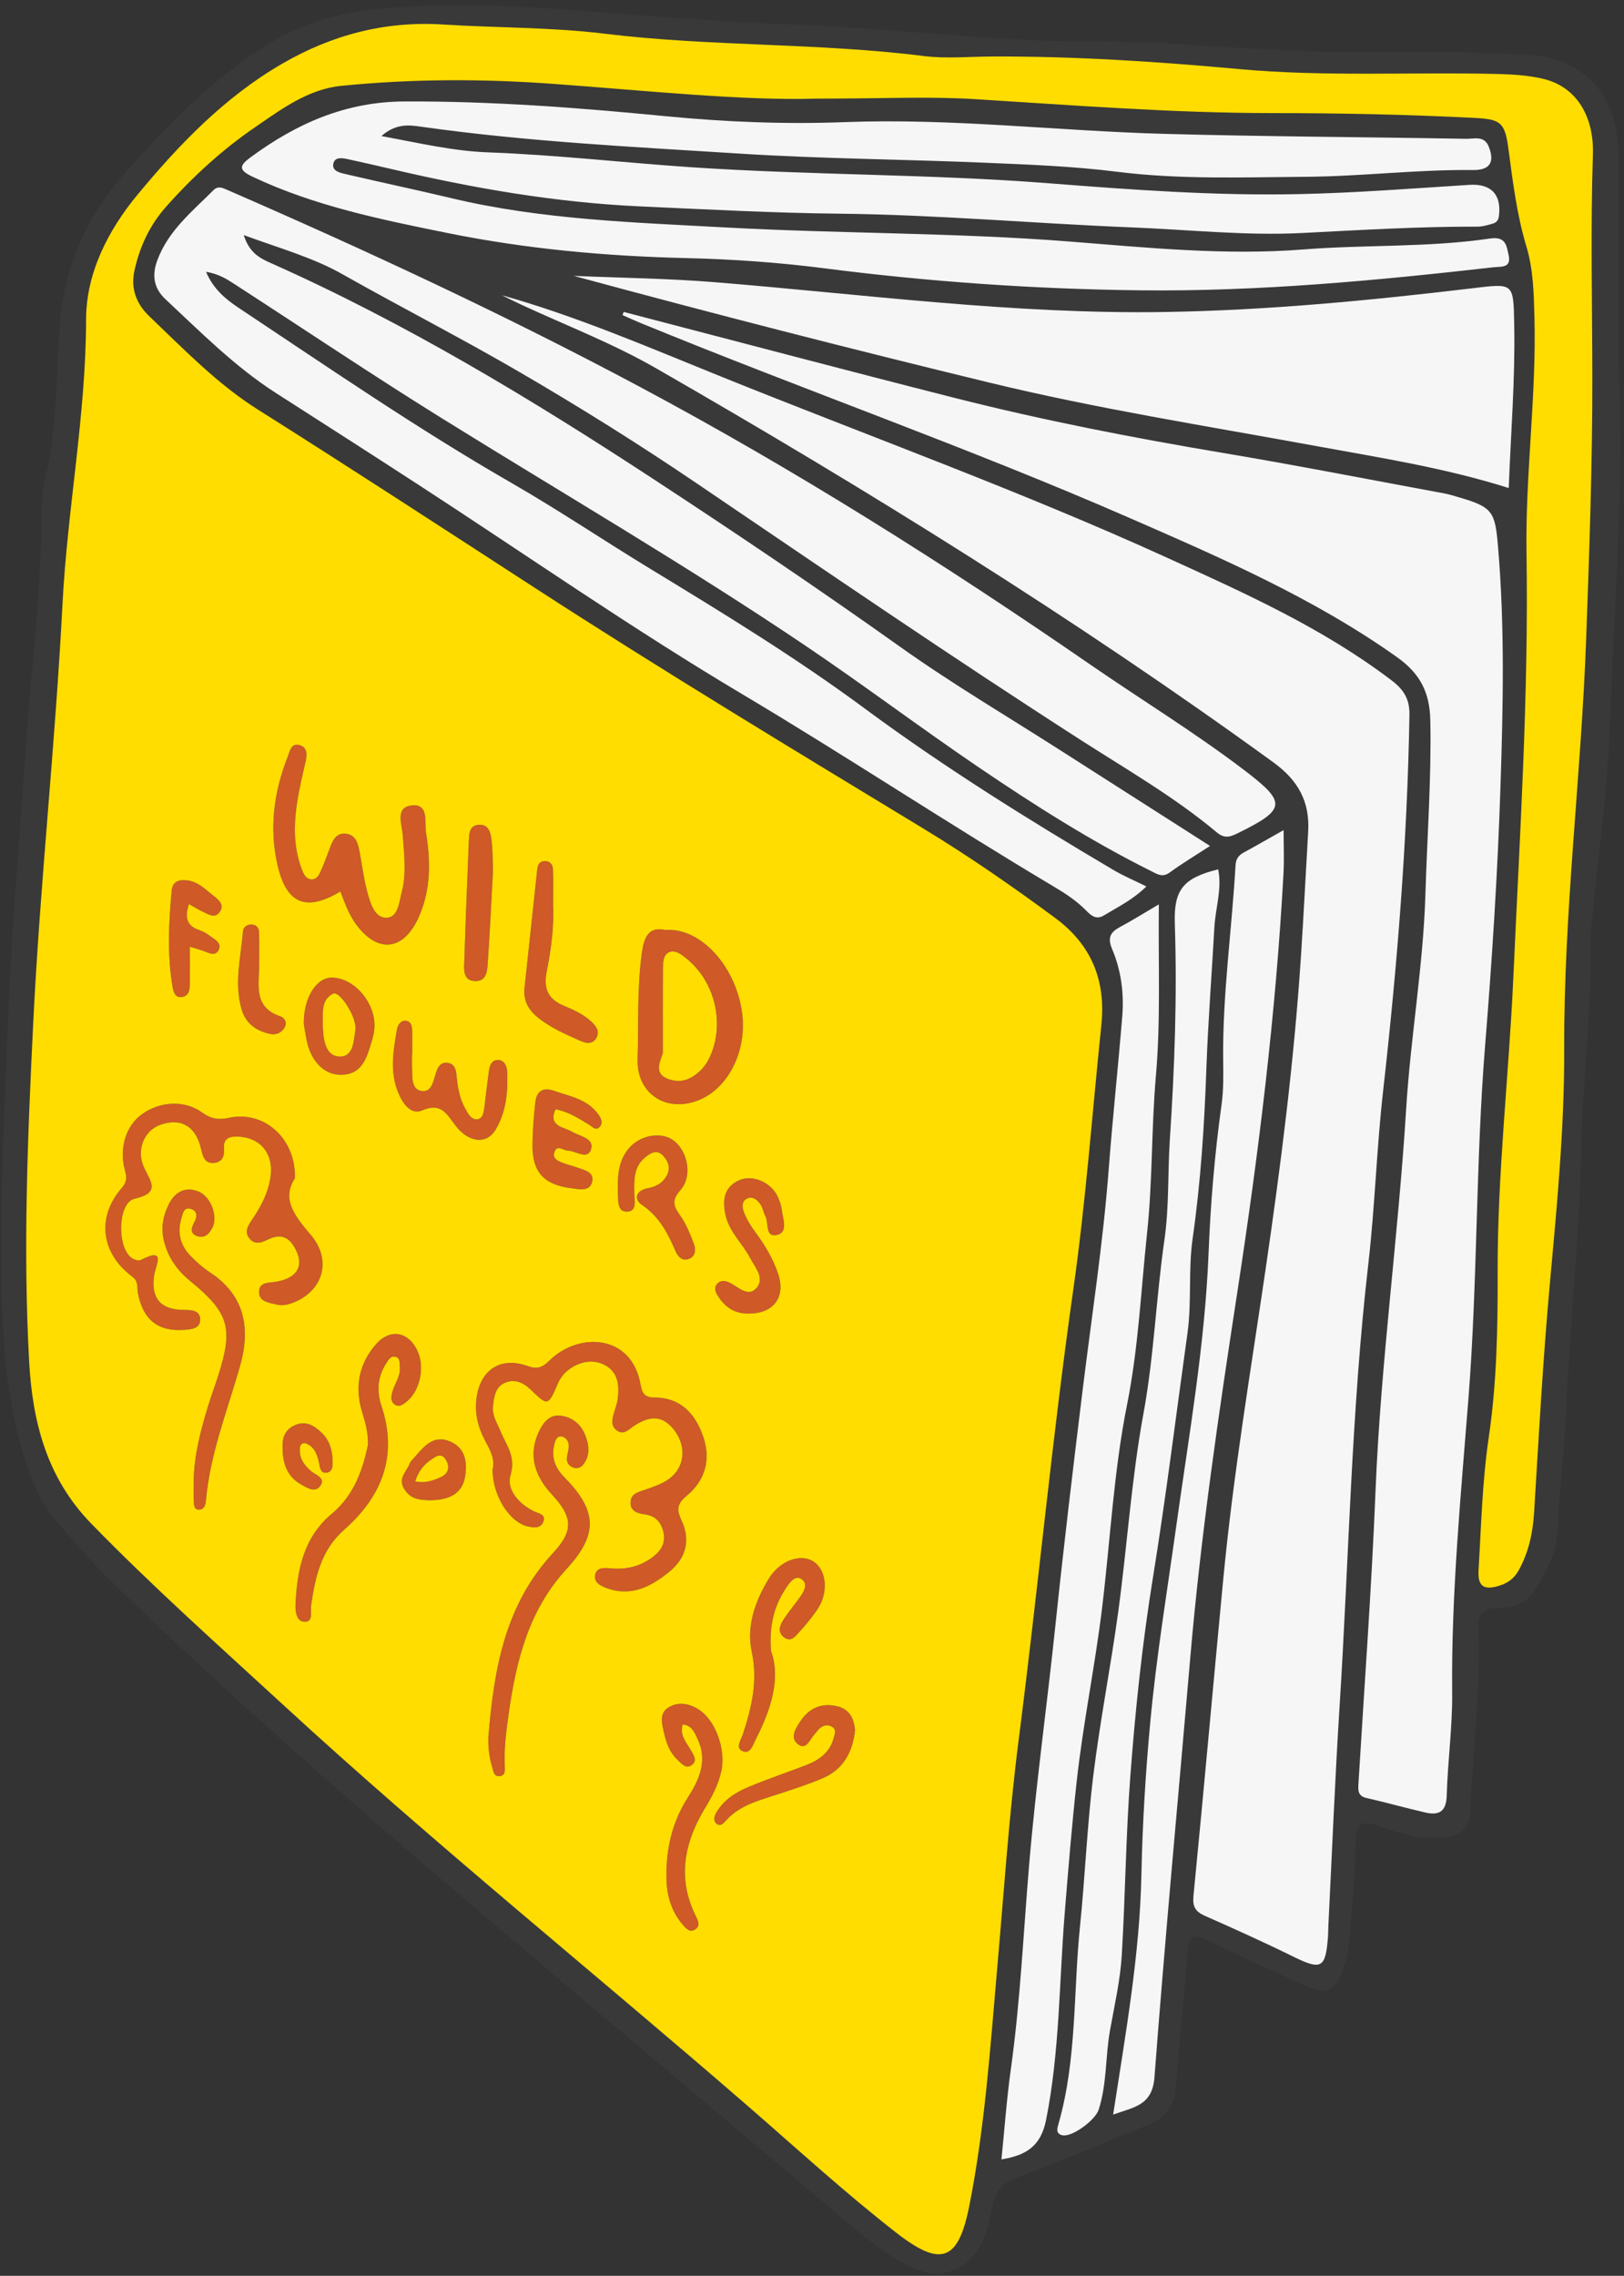 <?xml version="1.0" encoding="UTF-8" standalone="no"?><svg xmlns="http://www.w3.org/2000/svg" xmlns:xlink="http://www.w3.org/1999/xlink" fill="#000000" height="528.2" preserveAspectRatio="xMidYMid meet" version="1" viewBox="-0.3 -1.2 377.1 528.2" width="377.1" zoomAndPan="magnify"><rect x="-0.3" y="-1.2" width="377.1" height="528.2" fill="#333333" stroke="none"/><g id="change1_1"><path d="M373.426,168.703c-0.593,14.743-2.714,29.495-4.118,44.245c-0.118,1.243-0.26,2.493-0.238,3.737 c0.286,16.102-1.843,32.114-2.168,48.139c-0.425,20.937-2.736,41.711-3.586,62.593c-0.355,8.72-1.589,17.397-1.885,26.147 c-0.178,5.247-2.581,9.928-5.365,14.305c-1.93,3.035-5.049,4.171-8.464,4.135c-3.39-0.035-4.745,1.251-4.596,4.723 c0.605,14.071-1.408,28.039-1.836,42.071c-0.132,4.339-2.386,6.17-6.373,6.492c-5.1,0.412-9.927-0.862-14.644-2.569 c-3.616-1.308-5.665-1.283-5.718,3.646c-0.084,7.785-0.857,15.566-1.437,23.341c-0.126,1.687-0.54,3.383-1.045,5.005 c-1.966,6.311-4.006,7.294-9.895,4.634c-7.389-3.339-14.778-6.688-22.051-10.267c-3.369-1.658-4.276-0.729-4.538,2.749 c-0.799,10.575-1.927,21.125-2.766,31.698c-0.34,4.284-2.674,6.881-6.364,8.4c-10.24,4.216-20.491,8.412-30.818,12.406 c-3.096,1.197-4.63,2.938-5.317,6.273c-1.153,5.599-2.212,11.442-8.099,14.576c-2.641,1.406-5.135,1.809-8.046,0.831 c-6.541-2.198-11.713-6.446-16.849-10.778c-29.234-24.661-58.519-49.263-87.669-74.022c-28.559-24.257-56.731-48.956-83.626-75.066 c-4.585-4.451-8.835-9.269-13.008-14.117c-3.165-3.678-5.235-7.96-6.814-12.653c-6.403-19.023-6.169-38.71-6.057-58.338 c0.088-15.292,1-30.579,1.55-45.868c0.752-20.897,2.734-41.712,4.072-62.568c1.129-17.594,3.633-35.093,3.599-52.769 c-0.007-3.417,0.192-6.935,0.998-10.235c2.881-11.801,2.361-23.872,3.354-35.826c1.076-12.95,6.051-24.47,14.62-34.257 c10.199-11.649,20.98-22.606,34.378-30.821c7.731-4.741,16.073-6.858,24.742-7.766c20.74-2.172,41.403-0.072,62.098,1.52 c11.491,0.884,23.022,1.602,34.564,2.066c17.755,0.714,35.463,2.538,53.212,3.523c12.619,0.7,25.29,0.052,37.913,1.124 c6.366,0.541,12.762,0.708,19.14,1.12c17.923,1.159,35.884,0.145,53.805,0.953c5.515,0.249,11.241,0.055,16.364,2.834 c8.435,4.576,11.029,12.299,11.087,21.198c0.101,15.303,0.028,30.608,0.028,48.216C376.813,110.399,374.598,139.553,373.426,168.703 z" fill="#393939"/></g><g id="change2_1"><path d="M317.427,292.168c-3.944,34.145-4.501,68.497-6.675,102.748c-1.077,16.969-1.752,33.964-2.606,50.948 c-0.039,0.78-0.018,1.563-0.075,2.341c-0.545,7.473-1.529,7.931-8.182,4.656c-6.715-3.305-13.547-6.378-20.393-9.406 c-2.181-0.965-2.918-2.086-2.67-4.618c2.404-24.534,4.588-49.09,6.931-73.63c2.286-23.935,6.271-47.642,9.76-71.416 c3.557-24.241,6.659-48.537,8.27-72.999c0.635-9.647,1.104-19.305,1.676-28.957c0.412-6.962-2.287-11.896-8.12-16.128 c-45.933-33.322-94.075-63.147-143.235-91.396c-10.048-5.774-20.843-9.929-31.319-14.776c-1.54-0.712-3.053-1.481-4.579-2.224 c17.568,4.943,34.153,12.12,50.898,18.875c34.574,13.948,69.678,26.609,103.626,42.071c18.022,8.208,36.147,16.322,52.084,28.444 c2.868,2.181,4.225,4.347,4.161,8.084c-0.499,29.208-2.843,58.268-6.121,87.283C319.351,265.396,318.966,278.848,317.427,292.168z M49.254,42.951c-4.94,4.95-10.482,9.371-13.037,16.296c-1.308,3.546-0.743,6.529,1.876,8.973 c8.214,7.666,16.136,15.684,25.678,21.795c11.044,7.073,22.089,14.146,33.088,21.289c25,16.237,49.492,33.326,75.095,48.547 c24.419,14.517,48.066,30.236,72.475,44.736c2.701,1.605,5.285,3.307,7.491,5.555c1.131,1.153,2.316,2.198,4.075,1.138 c3.313-1.998,6.831-3.699,9.894-6.744c-2.734-1.356-5.303-2.434-7.679-3.838c-19.74-11.667-39.188-23.763-57.657-37.416 c-15.941-11.785-32.856-22.131-49.792-32.423c-10.802-6.565-21.299-13.647-32.25-19.945C96.717,98.38,76.033,84.146,55.125,70.254 c-2.943-1.955-5.859-4.306-7.582-8.358c2.976,0.453,4.893,1.734,6.799,2.967c15.967,10.332,31.756,20.947,47.908,30.982 c28.224,17.534,56.958,34.259,84.518,52.844c13.573,9.153,26.662,19.021,40.21,28.211c12.9,8.751,26.065,17.119,40.052,24.09 c1.362,0.679,2.58,1.554,4.263,0.324c2.864-2.094,5.923-3.922,9.384-6.177c-11.781-7.522-23.202-14.801-34.609-22.102 c-12.487-7.993-25.296-15.536-37.363-24.121c-18.829-13.395-37.997-26.304-57.306-38.944C122.958,91.353,93.837,73.766,62.67,59.89 c-2.438-1.085-5.013-2.247-6.378-6.531c8.36,3.078,15.988,5.169,22.877,9.058c13.585,7.669,27.475,14.772,40.971,22.619 c14.045,8.167,27.799,16.765,41.231,25.869c29.71,20.135,59.319,40.41,89.533,59.802c10.61,6.81,21.622,13.14,31.34,21.282 c1.898,1.59,3.258,0.989,5.021,0.12c11.085-5.465,11.201-7.055,1.524-14.435c-11.559-8.816-23.96-16.383-35.904-24.618 c-33.84-23.334-68.611-45.27-104.81-64.579c-31.059-16.567-63.083-31.454-95.42-45.523C51.445,42.426,50.373,41.83,49.254,42.951z M348.114,181.471c0.611-18.547,1.02-37.129-0.556-55.689c-0.7-8.242-1.16-9.283-9.291-11.617c-1.048-0.301-2.092-0.642-3.161-0.839 c-17.155-3.168-34.279-6.529-51.482-9.414c-20.92-3.508-41.723-7.555-62.278-12.769c-25.647-6.505-51.224-13.289-76.83-19.952 c-0.086,0.249-0.172,0.497-0.258,0.746c1.414,0.619,2.816,1.266,4.243,1.852c37.652,15.454,76.106,28.904,113.42,45.193 c21.437,9.358,42.9,18.657,62.163,32.332c5.487,3.896,7.609,8.283,7.741,14.723c0.275,13.444-0.736,26.835-1.135,40.247 c-0.498,16.698-3.446,33.207-4.471,49.856c-1.822,29.588-5.918,58.978-7.111,88.624c-0.916,22.75-2.612,45.469-3.981,68.201 c-0.092,1.527-0.021,2.703,1.877,3.135c4.559,1.039,9.064,2.31,13.62,3.362c3.16,0.73,4.904-0.134,5.011-3.919 c0.225-7.951,1.343-15.894,1.263-23.831c-0.23-22.98,2.019-45.787,3.804-68.65c2.124-27.213,1.648-54.565,3.861-81.799 C346.18,221.365,347.457,201.42,348.114,181.471z M97.634,28.228c24.561,3.47,49.32,4.669,74.031,6.235 c18.832,1.193,37.73,1.3,56.591,2.099c10.284,0.436,20.612,0.816,30.809,2.101c14.608,1.841,29.245,1.268,43.846,1.169 c12.932-0.087,25.85-1.713,38.826-1.567c3.917,0.044,5.088-1.804,3.665-5.414c-1.05-2.662-3.394-1.803-5.246-1.836 c-23.423-0.412-46.854-0.507-70.27-1.153c-24.643-0.679-49.194-3.659-73.917-2.719c-13.894,0.528-27.833-0.026-41.652-1.37 c-20.207-1.965-40.383-3.515-60.717-3.425c-13.668,0.06-25.095,5.134-35.735,12.977c-2.618,1.93-2.847,2.921,0.542,4.52 c14.401,6.793,29.802,9.912,45.238,13.042c18.254,3.701,36.753,5.37,55.295,5.811c10.8,0.257,21.541,1.005,32.174,2.372 c24.341,3.128,48.762,4.826,73.263,5.11c27.483,0.319,54.82-2.254,82.102-5.348c1.754-0.199,4.22,0.258,3.526-2.844 c-0.49-2.188-0.65-4.372-4.309-3.831c-14.357,2.121-28.908,1.396-43.371,2.541c-18.028,1.428-36.225-0.416-54.248-1.837 c-26.627-2.099-53.311-1.812-79.944-3.273c-21.327-1.169-42.663-1.8-63.57-6.781c-8.166-1.945-16.381-3.681-24.556-5.588 c-1.293-0.302-3.236-0.69-2.916-2.378c0.332-1.753,2.188-1.357,3.565-1.058c3.341,0.723,6.673,1.487,10.001,2.267 c18.988,4.452,38.154,7.766,57.669,8.651c15.423,0.699,30.852,1.534,46.285,1.695c22.642,0.235,45.183,2.275,67.784,3.177 c13.259,0.529,26.566,1.977,39.764,1.302c13.558-0.693,27.091-1.51,40.671-1.474c1.065,0.003,2.147-0.323,3.193-0.604 c0.893-0.24,1.562-0.566,1.727-1.809c0.667-5.026-1.824-7.604-6.813-7.288c-13.236,0.837-26.475,1.878-39.727,2.156 c-19.326,0.405-38.589-0.999-57.871-2.511c-27.671-2.17-55.477-1.868-83.195-3.734c-15.703-1.057-31.348-2.871-47.09-3.446 c-8.057-0.294-15.933-2.138-24.791-3.791C91.744,27.35,94.772,27.824,97.634,28.228z M341.446,65.722 c-23.678,2.814-47.385,5.107-71.278,5.492c-35.065,0.566-69.737-4.1-104.554-6.921c-10.86-0.88-21.782-0.997-32.676-1.464 c32.111,8.711,64.238,16.944,96.466,24.763c24.994,6.064,50.41,10.06,75.696,14.692c14.96,2.74,30.025,5.067,44.934,9.785 c0.479-12.636,1.513-25.179,1.272-37.795C351.116,64.313,351.312,64.55,341.446,65.722z M249.717,412.215 c1.484-13.44,4.251-26.735,5.885-40.163c1.918-15.766,2.698-31.718,5.813-47.281c2.644-13.209,3.222-26.567,4.645-39.851 c1.294-12.075,0.984-24.314,2.045-36.423c1.134-12.946,0.531-25.853,0.679-39.797c-3.589,2.107-6.202,3.753-8.92,5.2 c-2.262,1.204-3.08,2.446-1.929,5.158c2.093,4.935,2.796,10.252,2.362,15.596c-0.96,11.803-2.24,23.581-3.138,35.388 c-1.324,17.415-4.022,34.659-6.141,51.975c-2.194,17.936-4.352,35.88-6.229,53.852c-1.943,18.598-4.547,37.116-6.121,55.763 c-1.337,15.837-2.048,31.736-4.257,47.503c-0.962,6.863-1.45,13.792-2.17,20.847c5.837-0.967,9.153-3.095,10.371-9.198 c3.161-15.838,3.022-31.932,4.315-47.881C247.757,432.67,248.591,422.408,249.717,412.215z M297.735,201.452 c0.171-3.159,0.023-6.335,0.023-9.987c-3.602,2.03-6.414,3.66-9.273,5.205c-1.223,0.661-1.807,1.549-1.887,2.952 c-0.865,15.084-3.042,30.084-2.872,45.238c0.038,3.427,0.106,6.9-0.367,10.278c-1.6,11.432-2.566,22.997-3.02,34.438 c-0.846,21.271-4.525,42.102-7.455,63.054c-2.133,15.255-4.649,30.457-6.079,45.803c-1.1,11.8-1.819,23.609-2.064,35.477 c-0.383,18.527-3.657,36.775-6.565,55.669c4.748-1.722,9.093-2.043,9.594-8.651c2.466-32.497,5.527-64.949,8.318-97.422 c2.446-28.457,6.605-56.686,10.937-84.903C291.97,266.377,295.973,234.033,297.735,201.452z M262.171,410.975 c1.16-15.383,2.768-30.72,5.23-45.928c3.06-18.901,5.397-37.891,8.037-56.844c1.019-7.317,0.154-14.686,1.196-21.939 c1.885-13.135,2.729-26.368,3.198-39.581c0.387-10.913,1.253-21.772,1.851-32.659c0.246-4.473,1.816-8.887,0.883-13.458 c-8.153,2.026-10.333,4.727-10.068,12.648c0.559,16.702-0.052,33.401-1.152,50.039c-0.514,7.774-0.146,15.592-1.263,23.334 c-1.933,13.394-2.409,26.928-4.871,40.316c-2.782,15.128-3.759,30.58-5.835,45.848c-1.739,12.787-4.254,25.472-5.827,38.276 c-1.422,11.571-1.884,23.289-3.068,34.853c-1.565,15.288-0.703,30.896-5.005,45.895c-0.234,0.815-0.767,2.268,0.939,2.605 c2.31,0.457,7.62-3.555,8.386-5.904c1.962-6.016,1.545-12.34,2.646-18.462c1.046-5.814,2.387-11.634,2.736-17.502 C261.009,438.678,261.128,424.81,262.171,410.975z" fill="#f6f6f6"/></g><g id="change3_1"><path d="M82.297,213.208c-1.638-2.263-2.547-4.9-3.57-7.501c-7.993,4.781-12.527,2.862-14.59-6.139 c-1.978-8.627-0.837-17.046,2.395-25.208c0.477-1.204,0.748-3.138,2.65-2.656c1.95,0.494,1.834,2.288,1.475,3.871 c-1.239,5.472-2.612,10.913-2.467,16.598c0.072,2.836,0.554,5.584,1.534,8.224c0.422,1.136,0.948,2.527,2.451,2.486 c1.23-0.034,1.714-1.254,2.148-2.234c0.693-1.566,1.282-3.18,1.88-4.786c0.673-1.809,1.435-3.782,3.718-3.578 c2.484,0.222,2.957,2.414,3.333,4.474c0.558,3.06,0.94,6.17,1.766,9.157c0.693,2.506,1.639,5.96,4.455,5.885 c2.696-0.072,2.907-3.685,3.519-6.003c1.132-4.289,0.525-8.681,0.242-13.037c-0.171-2.634-1.871-6.527,1.974-7.019 c4.204-0.538,3.03,3.973,3.424,6.365c1.099,6.676,1.14,13.374-1.785,19.738C93.302,219.56,87.298,220.116,82.297,213.208z M161.229,254.408c-7.351,2.479-13.709-2.117-13.479-9.738c0.249-8.245-0.147-16.509,0.992-24.73 c0.497-3.585,1.558-6.116,5.322-5.321c0.842,0,1.154-0.013,1.465,0.002c7.651,0.368,15.023,8.893,16.462,19.035 C173.299,242.882,168.614,251.918,161.229,254.408z M159.138,221.304c-1.224-0.989-2.678-2.176-4.169-1.458 c-1.265,0.608-1.315,2.417-1.326,3.806c-0.055,6.527-0.024,13.055-0.024,19.583c-0.724,2.154-2.063,4.718,1.148,5.955 c2.892,1.114,5.195,0.209,7.274-1.645c0.904-0.807,1.704-1.842,2.245-2.926C168.158,236.864,165.9,226.768,159.138,221.304z M115.327,244.826c-1.535-0.006-1.941,1.353-2.115,2.639c-0.357,2.627-0.683,5.259-0.985,7.894 c-0.145,1.262-0.302,2.906-1.482,3.181c-1.552,0.362-2.365-1.28-3.029-2.479c-1.305-2.357-1.766-4.979-2.002-7.635 c-0.135-1.516-0.552-2.888-2.33-2.96c-1.478-0.06-2.03,1.036-2.465,2.353c-0.606,1.837-0.953,4.679-3.475,4.164 c-2.242-0.457-1.969-3.197-2.057-5.199c-0.047-1.091-0.008-2.186-0.008-3.28c0.013,0,0.027,0,0.04,0 c0-1.718,0.005-3.436-0.002-5.154c-0.004-1.13-0.125-2.434-1.396-2.631c-1.254-0.195-1.97,0.981-2.158,2.067 c-0.854,4.923-1.715,9.864,0.348,14.732c1.051,2.48,2.962,5.112,5.472,4.018c4.467-1.947,5.694,0.776,7.771,3.485 c3.101,4.046,7.224,4.427,9.295,1.024c2.501-4.111,2.921-8.831,2.726-13.546C117.427,246.342,116.869,244.832,115.327,244.826z M173.235,276.951c1.348-0.592,2.398,0.426,3.104,1.462c0.511,0.749,0.612,1.765,1.056,2.575c0.87,1.586-0.131,5.141,2.781,4.422 c2.578-0.637,1.321-3.687,1.069-5.746c-0.13-1.064-0.487-2.14-0.94-3.119c-1.541-3.334-5.866-5.257-9.07-3.771 c-3.366,1.561-3.82,4.441-3.102,7.888c0.841,4.039,3.938,6.666,5.731,10.084c1.124,2.142,3.381,4.596,1.626,6.839 c-1.919,2.452-4.183,0.049-6.177-0.989c-1.014-0.528-2.132-0.808-3.027,0.118c-0.942,0.974-0.424,2.044,0.181,2.985 c1.626,2.53,3.873,4.006,6.969,3.971c5.804,0.083,8.779-3.732,6.963-9.189c-1.186-3.565-3.123-6.777-5.376-9.806 c-1.011-1.359-1.921-2.857-2.534-4.426C172.068,279.167,171.775,277.593,173.235,276.951z M124.341,234.739 c3.031,2.546,6.638,4.085,10.198,5.668c1.271,0.565,2.862,0.835,3.691-0.803c0.765-1.511-0.127-2.681-1.208-3.69 c-1.864-1.741-4.165-2.75-6.463-3.717c-3.61-1.519-4.692-3.992-3.917-7.861c1.04-5.193,1.754-10.468,1.496-15.804 c0-2.652,0.065-5.307-0.029-7.956c-0.044-1.237-0.837-2.06-2.158-1.917c-1.129,0.123-1.414,1.073-1.52,2.054 c-0.985,9.146-1.975,18.292-2.945,27.439C121.199,230.87,122.299,233.023,124.341,234.739z M157.589,280.827 c-1.556-2.176-1.924-3.51,0.12-5.824c2.8-3.169,1.768-8.766-1.415-11.367c-2.751-2.248-7.802-1.55-10.533,1.636 c-2.131,2.486-2.633,5.569-2.594,8.756c0.005,0.469-0.021,0.938,0.01,1.404c0.119,1.816-0.262,4.54,2.003,4.584 c2.574,0.05,1.833-2.752,1.804-4.434c-0.052-3.031-0.076-6.032,2.49-8.127c1.131-0.923,2.671-2.048,4.153-0.477 c1.23,1.304,1.879,2.871,0.895,4.671c-0.973,1.779-2.512,2.58-4.486,2.951c-2.613,0.491-3.292,2.488-1.236,3.872 c4.03,2.712,5.988,6.607,7.797,10.783c0.503,1.162,1.502,2.245,2.925,1.78c1.686-0.551,1.821-2.197,1.318-3.524 C159.962,285.197,159.013,282.818,157.589,280.827z M128.292,251.951c-2.532-0.89-3.997,0.18-4.284,2.651 c-0.376,3.236-0.609,6.502-0.664,9.759c-0.108,6.382,2.563,9.399,8.937,10.205c1.79,0.226,4.25,0.899,4.892-1.355 c0.678-2.382-1.794-2.842-3.519-3.463c-1.023-0.368-2.095-0.606-3.11-0.992c-1.167-0.444-2.644-0.983-2.112-2.536 c0.634-1.851,2.037-0.384,3.131-0.362c1.861,0.036,4.555,2.253,5.377-0.29c0.821-2.539-2.472-2.998-4.253-4.024 c-0.803-0.462-1.709-0.744-2.567-1.111c-1.991-0.852-2.35-2.256-1.404-4.17c2.85,0.535,5.223,2.022,7.615,3.466 c0.874,0.528,1.798,1.749,2.759,0.458c0.723-0.972,0.054-2.085-0.63-2.984C135.903,253.844,131.927,253.229,128.292,251.951z M86.605,237.816c-0.108,0.924-0.336,1.844-0.607,2.737c-1.148,3.784-2.188,7.757-7.315,7.696c-3.804-0.045-6.852-3.268-7.791-8.038 c-0.271-1.374-0.477-2.761-0.65-3.772c-0.096-6.062,2.93-10.816,6.594-10.748C82.221,225.791,87.278,232.046,86.605,237.816z M82.231,237.3c0.006-2.884-3.72-8.631-5.2-7.866c-2.993,1.547-2.249,4.714-2.379,7.418c-0.015,0.307,0.032,0.616,0.05,0.924 c0.171,2.917,0.839,6.344,4.09,6.247c2.999-0.089,3.037-3.703,3.434-6.261C82.249,237.612,82.229,237.454,82.231,237.3z M110.24,226.505c2.667-0.054,2.614-2.779,2.75-4.701c0.484-6.834,0.793-13.68,1.199-21.093c-0.097-2.079-0.055-4.744-0.408-7.356 c-0.198-1.464-0.708-3.235-2.814-3.128c-2.101,0.106-2.32,1.703-2.384,3.352c-0.363,9.338-0.783,18.674-1.058,28.014 C107.463,223.646,107.021,226.57,110.24,226.505z M46.823,210.413c1.243,0.578,2.69,1.602,3.819,0.159 c1.35-1.727-0.212-2.98-1.366-3.873c-1.816-1.404-3.432-3.177-5.943-3.545c-2.036-0.298-3.559,0.195-3.763,2.34 c-0.709,7.454-1.06,14.925,0.202,22.362c0.206,1.212,0.614,2.664,2.312,2.328c1.494-0.295,1.69-1.66,1.699-2.954 c0.019-2.768,0.006-5.535,0.006-8.693c1.364,0.411,2.243,0.633,3.089,0.942c1.302,0.475,2.892,1.443,3.647-0.328 c0.681-1.596-1.072-2.365-2.136-3.178c-0.734-0.561-1.588-1.036-2.462-1.328c-2.867-0.956-3.355-2.902-2.365-6.014 C44.932,209.387,45.849,209.961,46.823,210.413z M64.801,234.687c-6.401-2.159-4.895-7.423-4.912-12.102 c0-2.479,0.052-4.96-0.025-7.437c-0.032-1.026-0.691-1.769-1.781-1.78c-1.032-0.01-1.878,0.57-1.965,1.617 c-0.5,6.008-2.086,12.004-0.325,18.053c0.982,3.371,3.45,5.053,6.697,5.744c1.321,0.281,2.492-0.257,3.232-1.4 C66.511,236.165,65.796,235.023,64.801,234.687z" fill="#cf5927"/></g><g id="change4_1"><path d="M155.24,363.495c-4.19,3.448-8.833,5.984-14.566,3.932c-1.463-0.524-3.187-1.316-2.765-3.202 c0.376-1.68,2.149-1.554,3.538-1.427c3.739,0.343,7.139-0.464,10.091-2.825c1.833-1.466,2.791-3.313,2.169-5.745 c-0.554-2.166-1.777-3.558-4.095-3.915c-1.724-0.265-3.617-0.625-3.49-2.944c0.104-1.907,1.767-2.263,3.289-2.79 c1.899-0.658,3.891-1.316,5.515-2.446c3.718-2.589,4.258-7.43,1.513-11.17c-2.597-3.538-5.549-3.907-9.679-1.111 c-1.157,0.784-2.176,2.027-3.706,1.031c-1.654-1.077-1.199-2.682-0.772-4.217c0.292-1.047,0.71-2.078,0.848-3.146 c0.473-3.671-0.037-6.98-4.114-8.376c-3.53-1.209-8.18,1.081-9.71,4.62c-2.34,5.413-2.368,5.442-6.381,1.557 c-1.727-1.672-3.744-2.53-5.943-1.606c-2.287,0.961-2.578,3.341-2.807,5.527c-0.224,2.132,0.991,3.885,1.751,5.741 c1.333,3.255,3.655,5.824,2.311,10.237c-0.981,3.221,1.93,6.661,5.494,8.363c1.059,0.506,2.786,0.674,2.141,2.388 c-0.619,1.641-2.273,1.419-3.66,1.094c-4.286-1.007-8.186-7.284-8.14-13.257c0.657-2.427-0.661-4.612-1.821-6.818 c-1.644-3.126-2.396-6.39-1.872-9.928c0.95-6.416,5.606-9.432,11.779-7.236c2.283,0.813,3.452,0.412,5.152-1.275 c6.602-6.553,19.064-6.322,21.151,5.658c0.344,1.976,0.956,2.94,3.214,2.94c5.99,0.001,9.388,3.657,11.256,8.901 c1.938,5.44,0.541,10.351-3.787,13.921c-2.354,1.942-2.316,3.3-1.17,5.746C160.081,356.214,159.026,360.38,155.24,363.495z M71.816,285.351c-3.971-4.638-6.686-8.389-3.623-13.105c0.195-9.335-7.227-15.734-15.251-14.02c-2.505,0.535-4.239,0.272-6.35-1.25 c-4.112-2.965-9.876-2.54-14.023,0.497c-3.587,2.627-5.161,7.645-3.965,12.536c0.383,1.569,0.88,2.778-0.643,4.527 c-5.881,6.753-4.807,15.154,2.44,20.553c1.525,1.136,1.067,2.405,1.295,3.672c1.127,6.248,4.61,9.101,10.627,8.701 c1.785-0.119,3.899-0.281,3.859-2.443c-0.04-2.194-2.11-2.189-3.933-2.206c-5.285-0.049-7.531-2.755-6.766-7.99 c0.35-2.392,2.995-6.721-3.113-3.582c-0.505,0.259-1.572-0.093-2.13-0.5c-3.439-2.512-3.2-12.825,0.695-13.718 c6.016-1.379,3.854-3.823,2.263-7.145c-1.987-4.149-0.034-8.755,3.842-10.063c4.701-1.587,8.07,0.339,9.303,5.461 c0.424,1.759,0.736,3.582,3.001,3.432c1.905-0.126,2.534-1.558,2.372-3.357c-0.227-2.52,1.511-2.832,3.321-2.752 c4.994,0.222,8.033,3.745,7.537,8.779c-0.376,3.82-2.106,7.153-4.203,10.291c-0.98,1.467-2.123,2.924-0.701,4.626 c1.267,1.516,2.86,0.856,4.288,0.172c2.487-1.191,4.458-0.899,5.987,1.599c2.58,4.217,1.056,7.307-4.098,8.214 c-1.608,0.283-3.933,0-4.002,2.269c-0.073,2.401,2.33,2.602,4.094,3.035c1.383,0.339,2.752,0.002,4.1-0.551 C74.594,298.346,76.948,291.344,71.816,285.351z M128.427,333.982c0.205-0.825,0.548-1.997,1.744-1.766 c0.961,0.186,1.574,1.102,1.603,2.077c0.027,0.907-0.3,1.821-0.427,2.739c-0.144,1.046,0.305,1.821,1.235,2.284 c0.988,0.492,1.969,0.145,2.542-0.583c1.614-2.051,1.403-4.354,0.546-6.658c-1.02-2.744-3.1-4.401-5.886-4.718 c-2.213-0.252-3.7,1.259-4.706,3.216c-2.646,5.147-1.769,10.163,2.683,14.982c4.895,5.299,5.261,8.412,0.349,13.699 c-11.26,12.122-13.728,27.159-15.006,42.678c-0.071,2.39,0.172,4.697,0.879,6.96c0.32,1.024,0.359,2.373,1.892,2.117 c1.217-0.203,1.077-1.429,1.036-2.286c-0.202-4.236,0.376-8.409,0.972-12.57c1.738-12.142,4.656-23.721,13.366-33.186 c7.452-8.098,7.118-13.573-0.542-21.355C128.505,339.374,127.69,336.937,128.427,333.982z M96.653,312.348 c-2.096-4.535-6.408-5.291-9.685-1.52c-3.86,4.444-4.914,9.641-3.299,15.303c0.641,2.249,1.477,4.441,1.489,7.918 c-1.156,5.429-3.013,11.589-8.405,16.076c-6.562,5.461-8.072,13.047-8.436,20.998c-0.074,1.613,0.176,4.084,2.159,4.083 c2.065-0.001,1.254-2.392,1.464-3.815c0.961-6.534,2.286-12.793,7.653-17.525c8.781-7.742,12.58-17.152,8.67-28.821 c-1.149-3.429-0.86-6.774,1.142-9.868c0.494-0.764,1.016-1.754,2.11-1.474c1.156,0.296,0.946,1.442,1.029,2.347 c0.196,2.155-1.187,3.831-1.728,5.76c-0.295,1.051-0.492,2.307,0.572,2.987c1.094,0.699,2.017-0.082,2.891-0.826 C97.26,321.435,98.378,316.079,96.653,312.348z M48.567,294.185c-1.679-1.112-3.24-2.47-4.64-3.923 c-2.329-2.416-3.112-5.326-2.124-8.625c0.355-1.187,0.53-2.787,2.249-2.247c1.478,0.464,1.49,1.76,0.762,3.075 c-0.756,1.366-1.075,2.798,0.927,3.305c1.654,0.419,2.632-0.76,3.29-2.059c1.328-2.62-0.37-7.221-3.255-8.378 c-3.172-1.272-5.543,0.222-6.911,3.009c-1.235,2.515-1.836,5.208-1.168,8.154c0.909,4.01,3.021,7.029,6.17,9.612 c9.115,7.479,10.051,10.95,6.401,22.277c-0.765,2.374-1.648,4.711-2.365,7.098c-1.659,5.53-3.136,11.103-3.232,16.93 c0,1.561-0.059,3.124,0.023,4.68c0.046,0.867-0.054,2.106,1.253,2.083c1.082-0.019,1.469-0.971,1.558-1.991 c0.946-10.826,4.937-20.868,7.892-31.19C57.858,307.41,56.785,299.627,48.567,294.185z M167.221,409.766 c1.073-4.984-1.412-11.686-5.207-14.162c-2.254-1.471-4.796-1.904-7.063-0.537c-2.273,1.37-1.546,3.799-1.061,5.941 c0.522,2.304,1.307,4.501,3.067,6.168c0.974,0.923,2.078,2.392,3.529,1.162c1.149-0.974,0.243-2.275-0.384-3.362 c-1.047-1.818-2.632-3.478-1.881-5.938c2.193,0.206,2.794,1.949,3.492,3.44c2.355,5.036,0.313,9.447-2.337,13.588 c-3.754,5.865-5.116,12.297-4.916,19.109c0.112,3.793,1.221,7.352,3.756,10.312c0.702,0.819,1.54,1.854,2.742,1.214 c1.515-0.807,0.857-2.1,0.299-3.225c-4.397-8.863-2.62-17.18,2.257-25.196C165.143,415.602,166.559,412.844,167.221,409.766z M172.309,405.304c1.697,0.584,2.275-1.645,2.968-2.995c3.578-6.976,5.731-14.164,3.452-20.341 c-0.473-6.573,1.006-10.948,3.703-14.921c0.752-1.107,1.965-2.696,3.346-1.772c1.612,1.077,0.673,2.801-0.26,4.115 c-1.263,1.78-2.682,3.455-3.872,5.28c-0.876,1.344-1.507,2.959,0.157,4.174c1.611,1.175,2.619-0.315,3.502-1.275 c1.476-1.605,2.867-3.311,4.108-5.103c2.775-4.006,2.283-9.348-0.929-11.315c-3.042-1.863-7.792-0.046-10.276,4.049 c-3.162,5.213-5.235,10.968-3.953,16.957c1.453,6.791-0.026,12.926-2.071,19.179C171.756,402.649,170.29,404.609,172.309,405.304z M194.104,394.81c-3.581-0.846-6.465,0.361-8.506,3.414c-1.136,1.7-2.581,3.899-0.587,5.412c1.932,1.466,2.731-1.136,3.807-2.3 c0.421-0.456,0.766-0.994,1.23-1.398c0.917-0.797,2.03-0.961,3.007-0.265c0.938,0.669,0.459,1.659,0.212,2.564 c-0.918,3.37-3.428,5.1-6.454,6.26c-4.368,1.674-8.803,3.18-13.125,4.962c-3.048,1.257-5.853,3-7.618,5.953 c-0.486,0.813-0.825,1.886-0.046,2.606c0.969,0.897,1.736-0.12,2.303-0.744c3.225-3.548,7.662-4.611,11.954-6.027 c3.548-1.17,7.129-2.298,10.551-3.778c4.765-2.061,6.867-6.11,7.42-11.097C198.009,397.665,196.961,395.485,194.104,394.81z M107.687,341.573c-0.612,3.631-3.32,5.37-8.063,5.427c-2.374-0.034-4.586-0.196-6.061-2.604c-1.533-2.504,0.532-4.017,1.258-5.907 c0.161-0.419,0.513-0.78,0.825-1.124c2.279-2.518,4.429-5.708,8.484-4.045C107.752,334.805,108.27,338.115,107.687,341.573z M103.249,337.625c-1.082-1.808-2.377-0.784-3.495-0.015c-1.67,1.15-2.885,2.692-3.656,4.997c2.473,0.522,4.369-0.222,6.128-1.07 C103.858,340.75,104.191,339.199,103.249,337.625z M74.112,343.612c1.228-1.822-1.146-2.48-2.203-3.396 c-1.754-1.521-2.905-3.255-2.52-5.652c0.107-0.665,0.798-1.005,1.448-0.725c1.925,0.829,2.531,2.604,2.932,4.449 c0.232,1.07,0.316,2.471,1.689,2.326c1.607-0.171,1.508-1.708,1.47-2.952c-0.074-2.415-0.774-4.652-2.537-6.335 c-1.73-1.65-3.693-2.903-6.282-1.723c-2.363,1.076-2.882,3.067-2.795,5.06c-0.006,3.815,1.048,6.797,4.209,8.619 C70.963,344.112,72.911,345.395,74.112,343.612z" fill="#cf5927"/></g><g id="change5_1"><path d="M20.879,352.406c14.294,14.674,29.549,28.248,44.606,42.097c34.959,32.154,71.936,61.936,107.792,93.028 c11.433,9.914,22.612,20.177,34.56,29.481c10.343,8.054,14.378,6.614,16.925-6.18c3.658-18.377,4.9-37.08,6.537-55.72 c1.542-17.556,2.713-35.167,4.959-52.636c4.474-34.785,7.728-69.712,12.674-104.446c2.898-20.355,4.392-40.909,6.511-61.374 c1.064-10.28-2.279-18.567-10.744-24.821c-9.926-7.333-20.07-14.357-30.605-20.746c-30.154-18.288-60.338-36.501-89.949-55.687 c-21.476-13.916-42.919-27.904-64.575-41.55c-9.426-5.939-17.174-13.989-25.193-21.642c-3.006-2.868-4.38-6.41-3.451-10.622 c1.231-5.579,3.543-10.55,7.412-14.891c6.17-6.922,12.975-13.159,20.58-18.361c6.128-4.192,12.287-8.837,20.058-9.615 c16.346-1.635,32.762-1.654,49.107-0.463c22.11,1.612,44.166,3.958,61.291,3.432c15.554,0,26.05-0.532,36.474,0.109 c23.065,1.417,46.102,3.243,69.231,3.246c15.618,0.003,31.227,0.322,46.827,1.11c6.215,0.314,7.231,0.94,8.065,7.222 c1.006,7.58,1.934,15.181,4.132,22.502c1.646,5.481,1.759,10.991,1.904,16.611c0.472,18.284-2.138,36.468-1.845,54.714 c0.527,32.818-1.573,65.528-3.048,98.275c-1.031,22.905-3.73,45.698-3.653,68.695c0.043,12.74-0.196,25.604-2.073,38.295 c-1.511,10.214-1.744,20.509-2.362,30.784c-0.232,3.851,1.379,4.643,4.782,3.587c2.07-0.642,3.519-1.714,4.578-3.647 c2.305-4.208,3.252-8.667,3.545-13.435c1.08-17.596,2.032-35.209,3.629-52.761c1.654-18.175,3.421-36.493,3.354-54.584 c-0.118-31.948,3.955-63.548,5.102-95.359c0.732-20.286,1.463-40.572,1.434-60.854c-0.025-17.168-0.427-34.34,0.13-51.503 c0.287-8.832-3.747-15.696-11.416-17.569c-3.598-0.878-7.414-1.084-11.141-1.171c-19.825-0.463-39.693,0.691-59.477-1.116 c-19.122-1.747-38.251-3.001-57.457-2.929c-5.307,0.02-10.685,0.547-15.91-0.111c-24.636-3.103-49.534-2.169-74.19-5.192 c-12.361-1.516-24.925-1.326-37.383-2.121c-13.468-0.859-25.832,2.392-37.439,9.129c-13.336,7.742-23.845,18.68-33.512,30.339 c-6.845,8.256-11.948,18.208-11.963,28.959c-0.031,22.255-4.359,44.056-5.488,66.207c-1.651,32.389-5.205,64.694-6.789,97.108 c-1.28,26.193-2.397,52.438-0.941,78.649C7.241,328.705,10.518,341.77,20.879,352.406z M55.399,315.998 c-2.955,10.322-6.946,20.364-7.892,31.19c-0.089,1.02-0.477,1.972-1.558,1.991c-1.306,0.023-1.207-1.216-1.253-2.083 c-0.082-1.556-0.023-3.12-0.023-4.68c0.096-5.828,1.573-11.4,3.232-16.93c0.716-2.388,1.6-4.725,2.365-7.098 c3.65-11.327,2.714-14.798-6.401-22.277c-3.149-2.584-5.261-5.603-6.17-9.612c-0.668-2.946-0.067-5.639,1.168-8.154 c1.368-2.786,3.739-4.28,6.911-3.009c2.885,1.156,4.583,5.757,3.255,8.378c-0.658,1.299-1.636,2.478-3.29,2.059 c-2.002-0.507-1.684-1.939-0.927-3.305c0.728-1.316,0.716-2.611-0.762-3.075c-1.719-0.54-1.894,1.06-2.249,2.247 c-0.989,3.3-0.205,6.209,2.124,8.625c1.4,1.452,2.96,2.811,4.64,3.923C56.785,299.627,57.858,307.41,55.399,315.998z M65.314,334.662c-0.087-1.992,0.432-3.983,2.795-5.06c2.589-1.179,4.552,0.073,6.282,1.723c1.764,1.683,2.463,3.92,2.537,6.335 c0.038,1.245,0.137,2.781-1.47,2.952c-1.373,0.146-1.457-1.256-1.689-2.326c-0.401-1.846-1.007-3.62-2.932-4.449 c-0.65-0.28-1.341,0.06-1.448,0.725c-0.385,2.397,0.766,4.132,2.52,5.652c1.057,0.917,3.43,1.574,2.203,3.396 c-1.201,1.783-3.149,0.5-4.589-0.33C66.362,341.459,65.307,338.477,65.314,334.662z M70.893,240.211 c-0.271-1.374-0.477-2.761-0.65-3.772c-0.096-6.062,2.93-10.816,6.594-10.748c5.383,0.099,10.441,6.355,9.768,12.125 c-0.108,0.924-0.336,1.844-0.607,2.737c-1.148,3.784-2.188,7.757-7.315,7.696C74.88,248.204,71.832,244.981,70.893,240.211z M91.389,324.797c-1.065-0.681-0.867-1.937-0.572-2.987c0.541-1.929,1.924-3.605,1.728-5.76c-0.082-0.905,0.127-2.051-1.029-2.347 c-1.094-0.28-1.615,0.71-2.11,1.474c-2.003,3.094-2.292,6.439-1.142,9.868c3.91,11.669,0.111,21.079-8.67,28.821 c-5.367,4.732-6.692,10.99-7.653,17.525c-0.209,1.423,0.602,3.814-1.464,3.815c-1.983,0.001-2.233-2.47-2.159-4.083 c0.364-7.952,1.874-15.537,8.436-20.998c5.392-4.487,7.249-10.647,8.405-16.076c-0.013-3.477-0.848-5.669-1.489-7.918 c-1.615-5.662-0.562-10.859,3.299-15.303c3.276-3.771,7.589-3.015,9.685,1.52c1.725,3.732,0.607,9.087-2.373,11.623 C93.406,324.714,92.483,325.496,91.389,324.797z M107.687,341.573c-0.612,3.631-3.32,5.37-8.063,5.427 c-2.374-0.034-4.586-0.196-6.061-2.604c-1.533-2.504,0.532-4.017,1.258-5.907c0.161-0.419,0.513-0.78,0.825-1.124 c2.279-2.518,4.429-5.708,8.484-4.045C107.752,334.805,108.27,338.115,107.687,341.573z M131.248,362.966 c-8.71,9.466-11.627,21.044-13.366,33.186c-0.596,4.161-1.174,8.335-0.972,12.57c0.041,0.857,0.182,2.083-1.036,2.286 c-1.533,0.256-1.572-1.093-1.892-2.117c-0.707-2.263-0.95-4.57-0.879-6.96c1.278-15.519,3.746-30.556,15.006-42.678 c4.911-5.287,4.546-8.4-0.349-13.699c-4.452-4.819-5.329-9.835-2.683-14.982c1.006-1.958,2.493-3.468,4.706-3.216 c2.786,0.317,4.866,1.974,5.886,4.718c0.857,2.304,1.068,4.607-0.546,6.658c-0.573,0.728-1.554,1.075-2.542,0.583 c-0.929-0.463-1.379-1.238-1.235-2.284c0.126-0.917,0.454-1.831,0.427-2.739c-0.029-0.975-0.642-1.892-1.603-2.077 c-1.196-0.231-1.539,0.941-1.744,1.766c-0.736,2.955,0.078,5.392,2.279,7.629C138.366,349.393,138.7,354.868,131.248,362.966z M161.258,443.475c0.558,1.125,1.216,2.418-0.299,3.225c-1.202,0.64-2.041-0.395-2.742-1.214c-2.535-2.96-3.645-6.52-3.756-10.312 c-0.201-6.812,1.162-13.243,4.916-19.109c2.65-4.141,4.692-8.552,2.337-13.588c-0.697-1.491-1.299-3.234-3.492-3.44 c-0.75,2.46,0.834,4.12,1.881,5.938c0.627,1.088,1.533,2.388,0.384,3.362c-1.451,1.23-2.555-0.239-3.529-1.162 c-1.76-1.667-2.545-3.864-3.067-6.168c-0.485-2.142-1.213-4.571,1.061-5.941c2.268-1.366,4.809-0.933,7.063,0.537 c3.795,2.476,6.28,9.178,5.207,14.162c-0.662,3.077-2.078,5.836-3.706,8.513C158.638,426.296,156.861,434.613,161.258,443.475z M194.104,394.81c2.857,0.675,3.905,2.856,4.148,5.564c-0.553,4.987-2.655,9.036-7.42,11.097c-3.422,1.48-7.003,2.608-10.551,3.778 c-4.292,1.416-8.728,2.479-11.954,6.027c-0.567,0.624-1.334,1.641-2.303,0.744c-0.779-0.72-0.439-1.793,0.046-2.606 c1.765-2.954,4.57-4.697,7.618-5.953c4.322-1.782,8.757-3.288,13.125-4.962c3.025-1.16,5.536-2.89,6.454-6.26 c0.247-0.905,0.726-1.895-0.212-2.564c-0.977-0.697-2.09-0.532-3.007,0.265c-0.464,0.404-0.809,0.941-1.23,1.398 c-1.075,1.165-1.875,3.766-3.807,2.3c-1.995-1.514-0.549-3.713,0.587-5.412C187.639,395.171,190.524,393.964,194.104,394.81z M188.485,361.152c3.212,1.967,3.704,7.309,0.929,11.315c-1.241,1.792-2.632,3.498-4.108,5.103 c-0.883,0.961-1.892,2.451-3.502,1.275c-1.664-1.215-1.033-2.83-0.157-4.174c1.189-1.826,2.608-3.5,3.872-5.28 c0.932-1.314,1.871-3.038,0.26-4.115c-1.381-0.924-2.594,0.665-3.346,1.772c-2.697,3.972-4.177,8.347-3.703,14.921 c2.279,6.177,0.125,13.365-3.452,20.341c-0.692,1.35-1.271,3.579-2.968,2.995c-2.019-0.695-0.553-2.655-0.124-3.968 c2.045-6.253,3.524-12.388,2.071-19.179c-1.282-5.989,0.792-11.743,3.953-16.957C180.693,361.105,185.443,359.289,188.485,361.152z M180.305,276.544c0.453,0.979,0.809,2.055,0.94,3.119c0.252,2.059,1.509,5.11-1.069,5.746c-2.912,0.719-1.911-2.836-2.781-4.422 c-0.444-0.809-0.545-1.826-1.056-2.575c-0.706-1.036-1.756-2.054-3.104-1.462c-1.461,0.642-1.167,2.216-0.745,3.296 c0.613,1.569,1.523,3.067,2.534,4.426c2.253,3.029,4.19,6.241,5.376,9.806c1.816,5.457-1.159,9.273-6.963,9.189 c-3.096,0.035-5.344-1.441-6.969-3.971c-0.605-0.942-1.122-2.011-0.181-2.985c0.895-0.926,2.013-0.645,3.027-0.118 c1.994,1.038,4.257,3.441,6.177,0.989c1.755-2.243-0.502-4.697-1.626-6.839c-1.793-3.417-4.89-6.045-5.731-10.084 c-0.718-3.447-0.264-6.327,3.102-7.888C174.439,271.287,178.764,273.211,180.305,276.544z M148.742,219.94 c0.497-3.585,1.558-6.116,5.322-5.321c0.842,0,1.154-0.013,1.465,0.002c7.651,0.368,15.023,8.893,16.462,19.035 c1.309,9.227-3.377,18.262-10.762,20.753c-7.351,2.479-13.709-2.117-13.479-9.738C147.998,236.424,147.603,228.161,148.742,219.94z M143.167,274.028c-0.04-3.187,0.463-6.27,2.594-8.756c2.731-3.186,7.782-3.884,10.533-1.636c3.183,2.601,4.215,8.198,1.415,11.367 c-2.044,2.314-1.676,3.648-0.12,5.824c1.424,1.991,2.372,4.371,3.25,6.685c0.503,1.327,0.368,2.973-1.318,3.524 c-1.423,0.465-2.422-0.618-2.925-1.78c-1.809-4.176-3.767-8.071-7.797-10.783c-2.056-1.384-1.376-3.381,1.236-3.872 c1.974-0.371,3.513-1.172,4.486-2.951c0.985-1.801,0.335-3.367-0.895-4.671c-1.482-1.571-3.022-0.446-4.153,0.477 c-2.567,2.095-2.543,5.096-2.49,8.127c0.029,1.681,0.77,4.484-1.804,4.434c-2.265-0.044-1.884-2.768-2.003-4.584 C143.146,274.966,143.172,274.496,143.167,274.028z M130.12,260.432c0.858,0.367,1.764,0.648,2.567,1.111 c1.782,1.026,5.075,1.485,4.253,4.024c-0.823,2.544-3.517,0.327-5.377,0.29c-1.094-0.021-2.497-1.488-3.131,0.362 c-0.532,1.552,0.944,2.092,2.112,2.536c1.016,0.386,2.087,0.623,3.11,0.992c1.724,0.621,4.197,1.081,3.519,3.463 c-0.642,2.255-3.103,1.582-4.892,1.355c-6.373-0.806-9.044-3.823-8.937-10.205c0.055-3.257,0.288-6.523,0.664-9.759 c0.287-2.471,1.752-3.541,4.284-2.651c3.635,1.278,7.611,1.893,10.168,5.252c0.684,0.899,1.353,2.012,0.63,2.984 c-0.961,1.291-1.885,0.07-2.759-0.458c-2.392-1.444-4.765-2.932-7.615-3.466C127.77,258.176,128.129,259.58,130.12,260.432z M121.487,228.153c0.97-9.148,1.961-18.293,2.945-27.439c0.106-0.981,0.391-1.931,1.52-2.054c1.32-0.144,2.114,0.68,2.158,1.917 c0.094,2.649,0.029,5.303,0.029,7.956c0.258,5.336-0.455,10.611-1.496,15.804c-0.775,3.869,0.307,6.342,3.917,7.861 c2.297,0.967,4.599,1.976,6.463,3.717c1.081,1.009,1.973,2.179,1.208,3.69c-0.829,1.638-2.419,1.368-3.691,0.803 c-3.56-1.583-7.168-3.122-10.198-5.668C122.299,233.023,121.199,230.87,121.487,228.153z M122.158,315.826 c2.283,0.813,3.452,0.412,5.152-1.275c6.602-6.553,19.064-6.322,21.151,5.658c0.344,1.976,0.956,2.94,3.214,2.94 c5.99,0.001,9.388,3.657,11.256,8.901c1.938,5.44,0.541,10.351-3.787,13.921c-2.354,1.942-2.316,3.3-1.17,5.746 c2.107,4.496,1.052,8.662-2.734,11.777c-4.19,3.448-8.833,5.984-14.566,3.932c-1.463-0.524-3.187-1.316-2.765-3.202 c0.376-1.68,2.149-1.554,3.538-1.427c3.739,0.343,7.139-0.464,10.091-2.825c1.833-1.466,2.791-3.313,2.169-5.745 c-0.554-2.166-1.777-3.558-4.095-3.915c-1.724-0.265-3.617-0.625-3.49-2.944c0.104-1.907,1.767-2.263,3.289-2.79 c1.899-0.658,3.891-1.316,5.515-2.446c3.718-2.589,4.258-7.43,1.513-11.17c-2.597-3.538-5.549-3.907-9.679-1.111 c-1.157,0.784-2.176,2.027-3.706,1.031c-1.654-1.077-1.199-2.682-0.772-4.217c0.292-1.047,0.71-2.078,0.848-3.146 c0.473-3.671-0.037-6.98-4.114-8.376c-3.53-1.209-8.18,1.081-9.71,4.62c-2.34,5.413-2.368,5.442-6.381,1.557 c-1.727-1.672-3.744-2.53-5.943-1.606c-2.287,0.961-2.578,3.341-2.807,5.527c-0.224,2.132,0.991,3.885,1.751,5.741 c1.333,3.255,3.655,5.824,2.311,10.237c-0.981,3.221,1.93,6.661,5.494,8.363c1.059,0.506,2.786,0.674,2.141,2.388 c-0.619,1.641-2.273,1.419-3.66,1.094c-4.286-1.007-8.186-7.284-8.14-13.257c0.657-2.427-0.661-4.612-1.821-6.818 c-1.644-3.126-2.396-6.39-1.872-9.928C111.329,316.645,115.986,313.629,122.158,315.826z M107.524,221.592 c0.275-9.34,0.696-18.676,1.058-28.014c0.064-1.649,0.283-3.245,2.384-3.352c2.106-0.107,2.616,1.664,2.814,3.128 c0.353,2.612,0.311,5.277,0.408,7.356c-0.406,7.413-0.715,14.259-1.199,21.093c-0.136,1.922-0.082,4.647-2.75,4.701 C107.021,226.57,107.463,223.646,107.524,221.592z M100.92,247.818c0.435-1.317,0.987-2.413,2.465-2.353 c1.777,0.072,2.195,1.445,2.33,2.96c0.236,2.656,0.697,5.278,2.002,7.635c0.664,1.199,1.477,2.842,3.029,2.479 c1.18-0.276,1.337-1.919,1.482-3.181c0.302-2.634,0.629-5.266,0.985-7.894c0.175-1.286,0.58-2.645,2.115-2.639 c1.542,0.006,2.099,1.516,2.147,2.672c0.195,4.715-0.225,9.435-2.726,13.546c-2.071,3.404-6.194,3.022-9.295-1.024 c-2.077-2.709-3.304-5.432-7.771-3.485c-2.51,1.094-4.421-1.538-5.472-4.018c-2.062-4.868-1.202-9.809-0.348-14.732 c0.188-1.085,0.904-2.261,2.158-2.067c1.27,0.197,1.391,1.501,1.396,2.631c0.007,1.718,0.002,3.436,0.002,5.154 c-0.013,0-0.027,0-0.04,0c0,1.093-0.039,2.188,0.008,3.28c0.087,2.002-0.185,4.742,2.057,5.199 C99.967,252.497,100.314,249.655,100.92,247.818z M66.531,174.361c0.477-1.204,0.748-3.138,2.65-2.656 c1.95,0.494,1.834,2.288,1.475,3.871c-1.239,5.472-2.612,10.913-2.467,16.598c0.072,2.836,0.554,5.584,1.534,8.224 c0.422,1.136,0.948,2.527,2.451,2.486c1.23-0.034,1.714-1.254,2.148-2.234c0.693-1.566,1.282-3.18,1.88-4.786 c0.673-1.809,1.435-3.782,3.718-3.578c2.484,0.222,2.957,2.414,3.333,4.474c0.558,3.06,0.94,6.17,1.766,9.157 c0.693,2.506,1.639,5.96,4.455,5.885c2.696-0.072,2.907-3.685,3.519-6.003c1.132-4.289,0.525-8.681,0.242-13.037 c-0.171-2.634-1.871-6.527,1.974-7.019c4.204-0.538,3.03,3.973,3.424,6.365c1.099,6.676,1.14,13.374-1.785,19.738 c-3.546,7.716-9.55,8.272-14.551,1.364c-1.638-2.263-2.547-4.9-3.57-7.501c-7.993,4.781-12.527,2.862-14.59-6.139 C62.159,190.942,63.3,182.522,66.531,174.361z M56.118,214.985c0.087-1.047,0.932-1.627,1.965-1.617 c1.09,0.01,1.749,0.754,1.781,1.78c0.077,2.477,0.025,4.958,0.025,7.437c0.017,4.679-1.489,9.944,4.912,12.102 c0.995,0.335,1.71,1.478,0.921,2.695c-0.741,1.143-1.911,1.681-3.232,1.4c-3.246-0.691-5.715-2.373-6.697-5.744 C54.032,226.989,55.618,220.994,56.118,214.985z M39.57,205.494c0.204-2.145,1.728-2.638,3.763-2.34 c2.511,0.367,4.127,2.141,5.943,3.545c1.154,0.892,2.716,2.145,1.366,3.873c-1.129,1.444-2.576,0.419-3.819-0.159 c-0.974-0.453-1.891-1.027-3.261-1.782c-0.99,3.112-0.502,5.058,2.365,6.014c0.874,0.291,1.728,0.767,2.462,1.328 c1.064,0.813,2.817,1.583,2.136,3.178c-0.756,1.772-2.346,0.803-3.647,0.328c-0.846-0.309-1.725-0.53-3.089-0.942 c0,3.158,0.013,5.925-0.006,8.693c-0.009,1.294-0.205,2.659-1.699,2.954c-1.698,0.336-2.106-1.117-2.312-2.328 C38.51,220.419,38.861,212.949,39.57,205.494z M27.961,274.536c1.523-1.749,1.026-2.958,0.643-4.527 c-1.196-4.891,0.378-9.91,3.965-12.536c4.147-3.036,9.911-3.462,14.023-0.497c2.111,1.522,3.845,1.785,6.35,1.25 c8.025-1.714,15.447,4.684,15.251,14.02c-3.062,4.716-0.348,8.467,3.623,13.105c5.132,5.993,2.778,12.995-3.775,15.683 c-1.349,0.553-2.717,0.89-4.1,0.551c-1.764-0.432-4.167-0.633-4.094-3.035c0.069-2.268,2.394-1.986,4.002-2.269 c5.154-0.906,6.678-3.996,4.098-8.214c-1.529-2.499-3.5-2.79-5.987-1.599c-1.428,0.684-3.021,1.344-4.288-0.172 c-1.422-1.702-0.279-3.158,0.701-4.626c2.096-3.138,3.827-6.471,4.203-10.291c0.496-5.034-2.543-8.558-7.537-8.779 c-1.81-0.08-3.548,0.232-3.321,2.752c0.162,1.799-0.468,3.231-2.372,3.357c-2.265,0.15-2.578-1.672-3.001-3.432 c-1.233-5.123-4.602-7.048-9.303-5.461c-3.876,1.308-5.828,5.914-3.842,10.063c1.591,3.322,3.753,5.766-2.263,7.145 c-3.895,0.893-4.134,11.206-0.695,13.718c0.558,0.407,1.625,0.759,2.13,0.5c6.108-3.139,3.462,1.189,3.113,3.582 c-0.765,5.234,1.481,7.94,6.766,7.99c1.823,0.017,3.893,0.013,3.933,2.206c0.04,2.163-2.073,2.325-3.859,2.443 c-6.017,0.4-9.5-2.453-10.627-8.701c-0.228-1.267,0.23-2.536-1.295-3.672C23.153,289.69,22.08,281.29,27.961,274.536z M153.618,243.235c0-6.528-0.03-13.056,0.024-19.583c0.012-1.389,0.062-3.198,1.326-3.806c1.492-0.717,2.945,0.469,4.169,1.458 c6.762,5.465,9.02,15.561,5.148,23.314c-0.541,1.084-1.341,2.119-2.245,2.926c-2.079,1.854-4.382,2.759-7.274,1.645 C151.555,247.953,152.894,245.388,153.618,243.235z M78.792,244.024c-3.252,0.096-3.92-3.331-4.09-6.247 c-0.018-0.308-0.065-0.618-0.05-0.924c0.13-2.704-0.614-5.871,2.379-7.418c1.48-0.765,5.206,4.983,5.2,7.866 c-0.002,0.154,0.018,0.312-0.005,0.463C81.829,240.321,81.791,243.935,78.792,244.024z M103.249,337.625 c0.942,1.573,0.608,3.125-1.023,3.912c-1.759,0.848-3.655,1.593-6.128,1.07c0.771-2.305,1.985-3.847,3.656-4.997 C100.872,336.841,102.168,335.818,103.249,337.625z" fill="#ffdd00"/></g></svg>